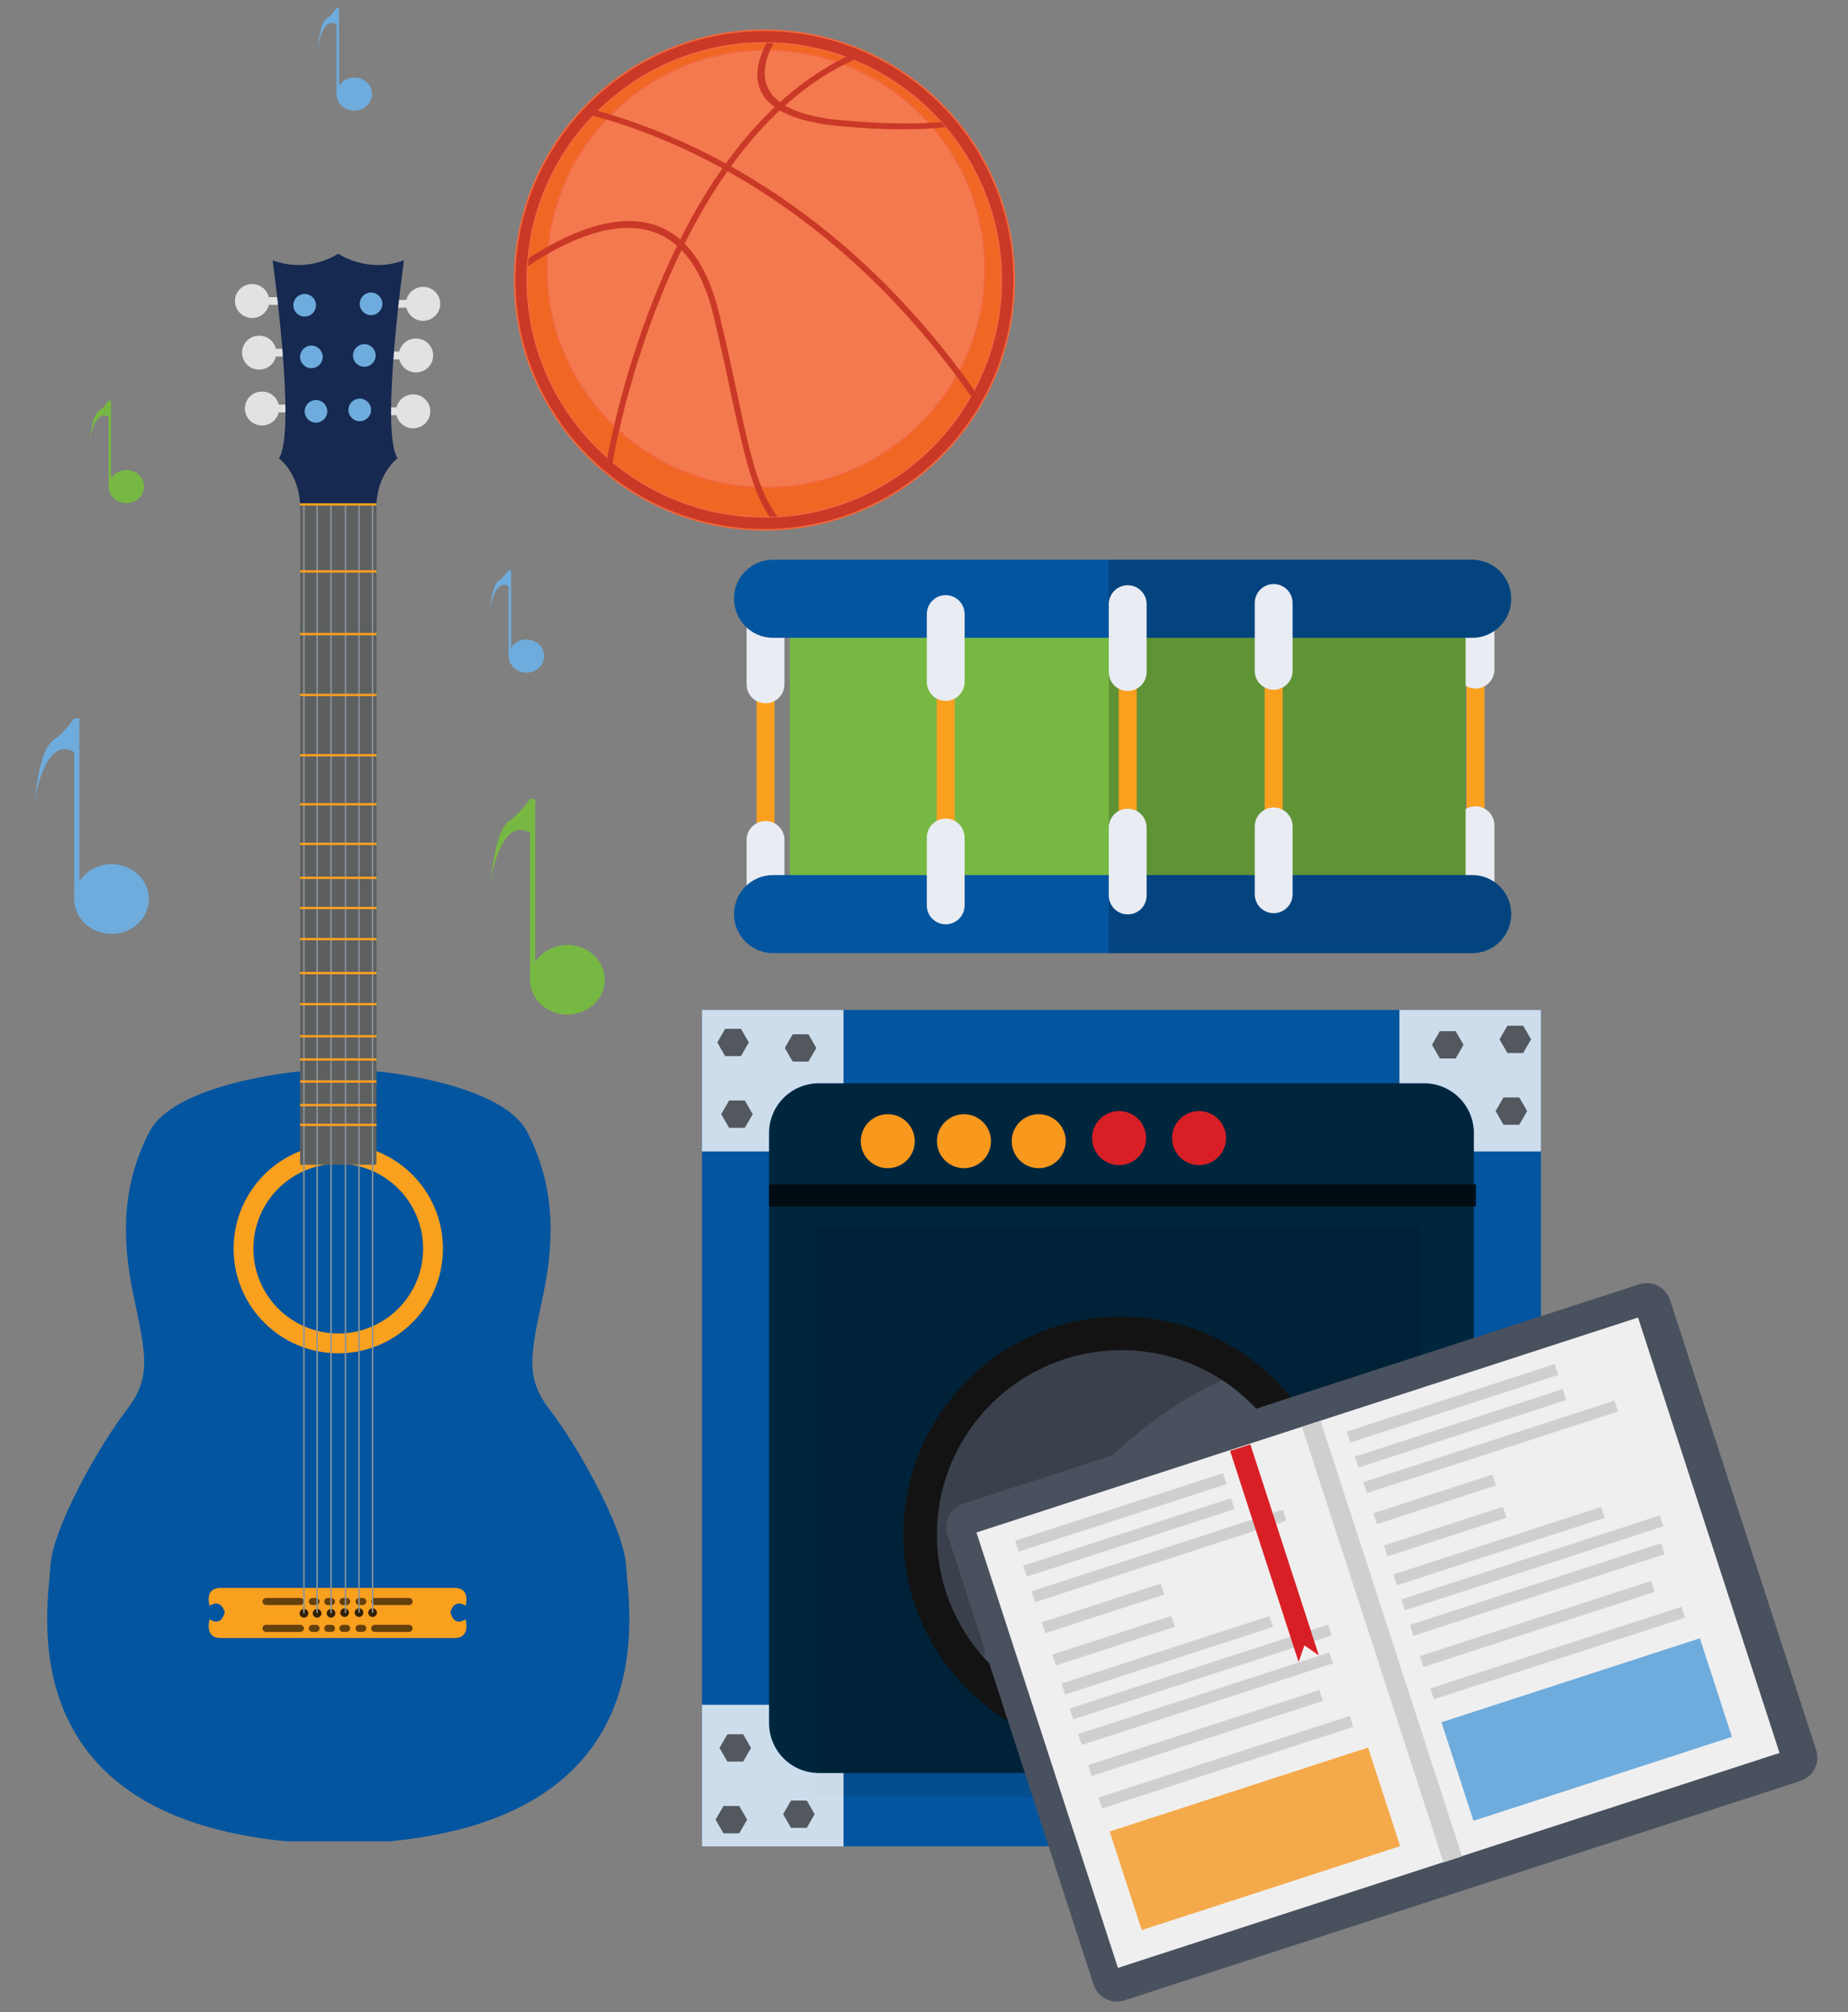 <?xml version="1.0" encoding="utf-8"?>
<!-- Generator: Adobe Illustrator 16.0.5, SVG Export Plug-In . SVG Version: 6.00 Build 0)  -->
<!DOCTYPE svg PUBLIC "-//W3C//DTD SVG 1.1//EN" "http://www.w3.org/Graphics/SVG/1.1/DTD/svg11.dtd">
<svg version="1.1" id="Layer_1" xmlns="http://www.w3.org/2000/svg" xmlns:xlink="http://www.w3.org/1999/xlink" x="0px" y="0px"
	 width="225px" height="245px" viewBox="0 0 225 245" enable-background="new 0 0 225 245" xml:space="preserve">
<rect x="0" y="0" width="225" height="245" fill="#808080" stroke="none"/>
<g>
	<g id="Learning_A_Music_2_">
		<g id="Guitar">
			<path fill="#04559F" d="M76.235,190.737c-0.229-4.708-6.084-14.924-9.196-18.944c-3.112-4.018-2.513-6.543-0.906-14.122
				c1.605-7.575,1.147-13.891-1.953-19.86c-3.1-5.971-18.139-7.348-18.139-7.348h-4.545h-0.621h-4.546
				c0,0-15.039,1.376-18.139,7.348c-3.101,5.97-3.56,12.285-1.953,19.86c1.608,7.579,2.206,10.104-0.906,14.122
				c-3.112,4.02-8.967,14.236-9.196,18.944c-0.231,4.708-5.283,30.193,28.816,33.466h5.923h0.621h5.923
				C81.516,220.93,76.465,195.445,76.235,190.737z"/>
			<path fill="#E2E2E2" d="M51.51,34.93c-0.986,0-1.814,0.68-2.03,1.593h-1.42v0.947h1.42c0.216,0.912,1.044,1.592,2.03,1.592
				c1.154,0,2.089-0.925,2.089-2.067C53.599,35.855,52.665,34.93,51.51,34.93z"/>
			<path fill="#E2E2E2" d="M50.648,41.217c-0.986,0-1.814,0.678-2.029,1.59h-1.42v0.949h1.42c0.215,0.911,1.042,1.592,2.029,1.592
				c1.156,0,2.089-0.924,2.089-2.066C52.737,42.142,51.804,41.217,50.648,41.217z"/>
			<path fill="#E2E2E2" d="M50.304,48.018c-0.986,0-1.812,0.68-2.03,1.592h-1.42v0.946h1.42c0.218,0.914,1.044,1.595,2.03,1.595
				c1.154,0,2.089-0.925,2.089-2.067C52.393,48.943,51.458,48.018,50.304,48.018z"/>
			<path fill="#E2E2E2" d="M30.697,34.586c0.989,0,1.815,0.678,2.031,1.592h1.42v0.946h-1.42c-0.216,0.914-1.042,1.593-2.031,1.593
				c-1.154,0-2.089-0.925-2.089-2.065C28.608,35.511,29.543,34.586,30.697,34.586z"/>
			<path fill="#E2E2E2" d="M31.558,40.871c0.989,0,1.814,0.681,2.031,1.594h1.42v0.946h-1.42c-0.217,0.914-1.042,1.593-2.031,1.593
				c-1.153,0-2.089-0.925-2.089-2.065C29.469,41.796,30.405,40.871,31.558,40.871z"/>
			<path fill="#E2E2E2" d="M31.902,47.674c0.988,0,1.815,0.681,2.032,1.592h1.419v0.948h-1.419
				c-0.217,0.911-1.043,1.592-2.032,1.592c-1.152,0-2.087-0.926-2.087-2.066C29.815,48.599,30.75,47.674,31.902,47.674z"/>
			<path fill="#F9A01F" d="M54.834,196.318c0.514-1.795,1.843-0.805,1.843-0.805s0.686-2.146-1.292-2.173H41.237h-0.274H26.814
				c-1.981,0.027-1.292,2.173-1.292,2.173s1.329-0.99,1.844,0.805c-0.515,1.885-1.844,0.845-1.844,0.845s-0.689,2.254,1.292,2.282
				h14.149h0.274h14.148c1.978-0.028,1.292-2.282,1.292-2.282S55.348,198.203,54.834,196.318z"/>
			<g>
				<path opacity="0.6" fill="#010101" d="M36.999,198.27c0,0.237-0.193,0.43-0.43,0.43h-4.177c-0.239,0-0.43-0.193-0.43-0.43l0,0
					c0-0.237,0.191-0.43,0.43-0.43h4.177C36.805,197.84,36.999,198.033,36.999,198.27L36.999,198.27z"/>
				<path opacity="0.6" fill="#010101" d="M50.237,198.27c0,0.237-0.193,0.43-0.43,0.43h-4.176c-0.24,0-0.431-0.193-0.431-0.43l0,0
					c0-0.237,0.191-0.43,0.431-0.43h4.176C50.044,197.84,50.237,198.033,50.237,198.27L50.237,198.27z"/>
				<path opacity="0.6" fill="#010101" d="M38.914,198.27c0,0.237-0.193,0.43-0.43,0.43h-0.453c-0.237,0-0.43-0.193-0.43-0.43l0,0
					c0-0.237,0.193-0.43,0.43-0.43h0.453C38.721,197.84,38.914,198.033,38.914,198.27L38.914,198.27z"/>
				<path opacity="0.6" fill="#010101" d="M40.788,198.27c0,0.237-0.194,0.43-0.431,0.43h-0.452c-0.238,0-0.431-0.193-0.431-0.43
					l0,0c0-0.237,0.193-0.43,0.431-0.43h0.452C40.594,197.84,40.788,198.033,40.788,198.27L40.788,198.27z"/>
				<path opacity="0.6" fill="#010101" d="M42.637,198.27c0,0.237-0.191,0.43-0.43,0.43h-0.45c-0.24,0-0.431-0.193-0.431-0.43l0,0
					c0-0.237,0.191-0.43,0.431-0.43h0.45C42.446,197.84,42.637,198.033,42.637,198.27L42.637,198.27z"/>
				<path opacity="0.6" fill="#010101" d="M44.596,198.27c0,0.237-0.191,0.43-0.43,0.43h-0.453c-0.237,0-0.43-0.193-0.43-0.43l0,0
					c0-0.237,0.193-0.43,0.43-0.43h0.453C44.405,197.84,44.596,198.033,44.596,198.27L44.596,198.27z"/>
				<path opacity="0.6" fill="#010101" d="M36.999,194.998c0,0.239-0.193,0.43-0.43,0.43h-4.177c-0.239,0-0.43-0.191-0.43-0.43l0,0
					c0-0.237,0.191-0.43,0.43-0.43h4.177C36.805,194.567,36.999,194.761,36.999,194.998L36.999,194.998z"/>
				<path opacity="0.6" fill="#010101" d="M50.237,194.998c0,0.239-0.193,0.43-0.43,0.43h-4.176c-0.24,0-0.431-0.191-0.431-0.43l0,0
					c0-0.237,0.191-0.43,0.431-0.43h4.176C50.044,194.567,50.237,194.761,50.237,194.998L50.237,194.998z"/>
				<path opacity="0.6" fill="#010101" d="M38.914,194.998c0,0.239-0.193,0.43-0.43,0.43h-0.453c-0.237,0-0.43-0.191-0.43-0.43l0,0
					c0-0.237,0.193-0.43,0.43-0.43h0.453C38.721,194.567,38.914,194.761,38.914,194.998L38.914,194.998z"/>
				<path opacity="0.6" fill="#010101" d="M40.788,194.998c0,0.239-0.194,0.43-0.431,0.43h-0.452c-0.238,0-0.431-0.191-0.431-0.43
					l0,0c0-0.237,0.193-0.43,0.431-0.43h0.452C40.594,194.567,40.788,194.761,40.788,194.998L40.788,194.998z"/>
				<path opacity="0.6" fill="#010101" d="M42.637,194.998c0,0.239-0.191,0.43-0.43,0.43h-0.45c-0.24,0-0.431-0.191-0.431-0.43l0,0
					c0-0.237,0.191-0.43,0.431-0.43h0.45C42.446,194.567,42.637,194.761,42.637,194.998L42.637,194.998z"/>
				<path opacity="0.6" fill="#010101" d="M44.596,194.998c0,0.239-0.191,0.43-0.43,0.43h-0.453c-0.237,0-0.43-0.191-0.43-0.43l0,0
					c0-0.237,0.193-0.43,0.43-0.43h0.453C44.405,194.567,44.596,194.761,44.596,194.998L44.596,194.998z"/>
			</g>
			<g id="Grips">
				<circle opacity="0.8" fill="#010101" cx="37.008" cy="196.433" r="0.528"/>
				<circle opacity="0.8" fill="#010101" cx="38.61" cy="196.433" r="0.528"/>
				<circle opacity="0.8" fill="#010101" cx="40.305" cy="196.433" r="0.527"/>
				<circle opacity="0.8" fill="#010101" cx="41.958" cy="196.353" r="0.527"/>
				<circle opacity="0.8" fill="#010101" cx="43.712" cy="196.353" r="0.529"/>
				<circle opacity="0.8" fill="#010101" cx="45.363" cy="196.353" r="0.528"/>
			</g>
			<path fill="#162951" d="M49.183,31.692c-4.477,1.665-7.999-0.805-7.999-0.805s-3.519,2.469-7.997,0.805
				c0,0,2.927,20.923,0.775,24.108c0,0,2.583,1.894,2.583,6.028h4.638h4.64c0-4.134,2.583-6.028,2.583-6.028
				C46.254,52.615,49.183,31.692,49.183,31.692z"/>
			<g>
				<path fill="#F9A01F" d="M41.185,139.288c-7.038,0-12.742,5.706-12.742,12.744s5.704,12.744,12.742,12.744
					s12.744-5.706,12.744-12.744S48.223,139.288,41.185,139.288z M41.185,162.365c-5.706,0-10.333-4.626-10.333-10.333
					S35.479,141.7,41.185,141.7c5.708,0,10.331,4.624,10.331,10.332S46.892,162.365,41.185,162.365z"/>
			</g>
			<rect x="36.536" y="61.565" fill="#5E5F5F" width="9.298" height="80.25"/>
			<g>
				<g>
					<rect x="36.921" y="61.565" fill="#89959D" width="0.174" height="134.868"/>
				</g>
				<g>
					<rect x="38.525" y="61.524" fill="#89959D" width="0.172" height="134.869"/>
				</g>
				<g>
					<rect x="40.217" y="61.565" fill="#89959D" width="0.172" height="134.868"/>
				</g>
				<g>
					<rect x="41.981" y="61.524" fill="#89959D" width="0.172" height="134.869"/>
				</g>
				<g>
					<rect x="43.625" y="61.482" fill="#89959D" width="0.172" height="134.871"/>
				</g>
				<g>
					<rect x="45.277" y="61.482" fill="#89959D" width="0.172" height="134.871"/>
				</g>
			</g>
			<g>
				<rect x="36.536" y="61.278" fill="#F9A01F" width="9.298" height="0.288"/>
				<rect x="36.536" y="69.43" fill="#F9A01F" width="9.298" height="0.286"/>
				<rect x="36.536" y="77.064" fill="#F9A01F" width="9.298" height="0.287"/>
				<rect x="36.536" y="84.47" fill="#F9A01F" width="9.298" height="0.286"/>
				<rect x="36.536" y="91.816" fill="#F9A01F" width="9.298" height="0.286"/>
				<rect x="36.536" y="97.787" fill="#F9A01F" width="9.298" height="0.286"/>
				<rect x="36.536" y="102.607" fill="#F9A01F" width="9.298" height="0.289"/>
				<rect x="36.536" y="106.74" fill="#F9A01F" width="9.298" height="0.289"/>
				<rect x="36.536" y="110.416" fill="#F9A01F" width="9.298" height="0.287"/>
				<rect x="36.536" y="114.204" fill="#F9A01F" width="9.298" height="0.285"/>
				<rect x="36.536" y="118.337" fill="#F9A01F" width="9.298" height="0.287"/>
				<rect x="36.536" y="122.125" fill="#F9A01F" width="9.298" height="0.287"/>
				<rect x="36.536" y="126.028" fill="#F9A01F" width="9.298" height="0.287"/>
				<rect x="36.536" y="128.855" fill="#F9A01F" width="9.298" height="0.287"/>
				<rect x="36.536" y="131.539" fill="#F9A01F" width="9.298" height="0.287"/>
				<rect x="36.536" y="134.41" fill="#F9A01F" width="9.298" height="0.285"/>
				<rect x="36.536" y="136.82" fill="#F9A01F" width="9.298" height="0.287"/>
			</g>
			<g>
				<path fill="#6EACDD" d="M38.472,37.167c0,0.763-0.618,1.38-1.377,1.38c-0.762,0-1.379-0.618-1.379-1.38
					c0-0.759,0.617-1.376,1.379-1.376C37.854,35.791,38.472,36.408,38.472,37.167z"/>
				<circle fill="#6EACDD" cx="37.913" cy="43.454" r="1.378"/>
				<circle fill="#6EACDD" cx="38.471" cy="50.084" r="1.377"/>
				<circle fill="#6EACDD" cx="45.176" cy="36.996" r="1.378"/>
				<circle fill="#6EACDD" cx="44.357" cy="43.282" r="1.377"/>
				<circle fill="#6EACDD" cx="43.798" cy="49.911" r="1.378"/>
			</g>
		</g>
		<g id="Drum">
			<g>
				<rect x="178.549" y="81.426" fill="#F9A01F" width="2.195" height="18.868"/>
				<path fill="#E9ECF2" d="M181.95,81.537c0,1.271-1.03,2.302-2.302,2.302l0,0c-1.273,0-2.303-1.03-2.303-2.302v-8.267
					c0-1.271,1.03-2.302,2.303-2.302l0,0c1.272,0,2.302,1.03,2.302,2.302V81.537z"/>
				<path fill="#E9ECF2" d="M181.95,108.741c0,1.271-1.03,2.304-2.302,2.304l0,0c-1.273,0-2.303-1.033-2.303-2.304v-8.263
					c0-1.273,1.03-2.304,2.303-2.304l0,0c1.272,0,2.302,1.031,2.302,2.304V108.741z"/>
			</g>
			<rect x="96.167" y="72.905" fill="#77B843" width="82.274" height="36.786"/>
			<g>
				<rect x="92.109" y="83.217" fill="#F9A01F" width="2.192" height="18.869"/>
				<path fill="#E9ECF2" d="M95.51,83.327c0,1.272-1.031,2.305-2.304,2.305l0,0c-1.273,0-2.304-1.033-2.304-2.305v-8.264
					c0-1.271,1.031-2.303,2.304-2.303l0,0c1.273,0,2.304,1.032,2.304,2.303V83.327z"/>
				<path fill="#E9ECF2" d="M95.51,110.53c0,1.275-1.031,2.305-2.304,2.305l0,0c-1.273,0-2.304-1.03-2.304-2.305v-8.262
					c0-1.272,1.031-2.301,2.304-2.301l0,0c1.273,0,2.304,1.029,2.304,2.301V110.53z"/>
			</g>
			<path fill="#04559F" d="M183.998,72.905c0,2.625-2.129,4.755-4.754,4.755H94.119c-2.625,0-4.753-2.129-4.753-4.755l0,0
				c0-2.625,2.127-4.752,4.753-4.752h85.125C181.869,68.153,183.998,70.281,183.998,72.905L183.998,72.905z"/>
			<path fill="#04559F" d="M183.998,111.301c0,2.625-2.129,4.752-4.754,4.752H94.119c-2.625,0-4.753-2.127-4.753-4.752l0,0
				c0-2.626,2.127-4.754,4.753-4.754h85.125C181.869,106.547,183.998,108.674,183.998,111.301L183.998,111.301z"/>
			<g>
				<rect x="114.046" y="82.925" fill="#F9A01F" width="2.195" height="18.869"/>
				<path fill="#E9ECF2" d="M117.447,83.035c0,1.273-1.029,2.304-2.301,2.304l0,0c-1.274,0-2.304-1.031-2.304-2.304v-8.264
					c0-1.271,1.03-2.305,2.304-2.305l0,0c1.272,0,2.301,1.033,2.301,2.305V83.035z"/>
				<path fill="#E9ECF2" d="M117.447,110.242c0,1.271-1.029,2.303-2.301,2.303l0,0c-1.274,0-2.304-1.032-2.304-2.303v-8.265
					c0-1.273,1.03-2.305,2.304-2.305l0,0c1.272,0,2.301,1.032,2.301,2.305V110.242z"/>
			</g>
			<path opacity="0.2" fill="#010101" d="M179.244,77.66c2.625,0,4.754-2.129,4.754-4.755c0-2.625-2.129-4.752-4.754-4.752H135
				v47.899h44.245c2.625,0,4.754-2.127,4.754-4.752c0-2.626-2.129-4.754-4.754-4.754h-0.804V77.66H179.244z"/>
			<g>
				<rect x="136.207" y="81.718" fill="#F9A01F" width="2.193" height="18.869"/>
				<path fill="#E9ECF2" d="M139.607,81.827c0,1.274-1.03,2.304-2.304,2.304l0,0c-1.273,0-2.304-1.03-2.304-2.304v-8.265
					c0-1.271,1.031-2.303,2.304-2.303l0,0c1.273,0,2.304,1.032,2.304,2.303V81.827z"/>
				<path fill="#E9ECF2" d="M139.607,109.035c0,1.271-1.03,2.302-2.304,2.302l0,0c-1.273,0-2.304-1.031-2.304-2.302v-8.266
					c0-1.271,1.031-2.302,2.304-2.302l0,0c1.273,0,2.304,1.031,2.304,2.302V109.035z"/>
			</g>
			<g>
				<rect x="153.979" y="81.572" fill="#F9A01F" width="2.191" height="18.868"/>
				<path fill="#E9ECF2" d="M157.378,81.683c0,1.271-1.031,2.302-2.304,2.302l0,0c-1.272,0-2.303-1.031-2.303-2.302v-8.264
					c0-1.273,1.031-2.304,2.303-2.304l0,0c1.273,0,2.304,1.031,2.304,2.304V81.683z"/>
				<path fill="#E9ECF2" d="M157.378,108.886c0,1.272-1.031,2.304-2.304,2.304l0,0c-1.272,0-2.303-1.031-2.303-2.304v-8.264
					c0-1.272,1.031-2.302,2.303-2.302l0,0c1.273,0,2.304,1.03,2.304,2.302V108.886z"/>
			</g>
		</g>
		<g id="Speaker_1_">
			<rect x="85.465" y="122.968" fill="#04559F" width="102.152" height="101.844"/>
			<path fill="#00263E" d="M179.451,209.815c0,3.351-2.717,6.069-6.07,6.069H99.702c-3.351,0-6.069-2.718-6.069-6.069v-71.85
				c0-3.353,2.718-6.069,6.069-6.069h73.679c3.353,0,6.07,2.716,6.07,6.069V209.815z"/>
			<rect x="99.392" y="149.264" opacity="0.1" fill="#010101" width="73.726" height="69.478"/>
			<g>
				<g>
					<path opacity="0.8" fill="#FFFFFF" d="M179.451,137.965c0-3.353-2.717-6.069-6.07-6.069h-2.999v-8.928h17.235v17.235h-8.167
						V137.965z"/>
					<polygon opacity="0.6" fill="#010101" points="185.452,128.213 186.411,126.552 185.452,124.889 183.531,124.889 
						182.572,126.552 183.531,128.213 					"/>
					<polygon opacity="0.6" fill="#010101" points="177.23,128.878 178.191,127.215 177.23,125.554 175.311,125.554 174.35,127.215 
						175.311,128.878 					"/>
					<polygon opacity="0.6" fill="#010101" points="184.977,136.949 185.935,135.286 184.977,133.623 183.057,133.623 
						182.096,135.286 183.057,136.949 					"/>
				</g>
				<g>
					<path opacity="0.8" fill="#FFFFFF" d="M93.633,209.815c0,3.351,2.718,6.069,6.069,6.069h3v8.928H85.465v-17.236h8.167V209.815z
						"/>
					<g>
						<path opacity="0.8" fill="#FFFFFF" d="M93.633,137.965c0-3.353,2.718-6.069,6.069-6.069h3v-8.928H85.465v17.235h8.167V137.965
							z"/>
						<polygon opacity="0.6" fill="#010101" points="88.291,128.592 87.333,126.929 88.291,125.268 90.211,125.268 91.173,126.929 
							90.211,128.592 						"/>
						<polygon opacity="0.6" fill="#010101" points="96.514,129.257 95.552,127.594 96.514,125.931 98.433,125.931 99.392,127.594 
							98.433,129.257 						"/>
						<polygon opacity="0.6" fill="#010101" points="88.768,137.325 87.807,135.664 88.768,133.999 90.687,133.999 91.647,135.664 
							90.687,137.325 						"/>
					</g>
					<polygon opacity="0.6" fill="#010101" points="88.086,219.896 87.126,221.559 88.086,223.222 90.007,223.222 90.966,221.559 
						90.007,219.896 					"/>
					<polygon opacity="0.6" fill="#010101" points="96.307,219.235 95.349,220.896 96.307,222.559 98.227,222.559 99.188,220.896 
						98.227,219.235 					"/>
					<polygon opacity="0.6" fill="#010101" points="88.562,211.163 87.602,212.826 88.562,214.489 90.481,214.489 91.44,212.826 
						90.481,211.163 					"/>
				</g>
				<g>
					<path opacity="0.8" fill="#FFFFFF" d="M179.451,209.771c0,3.349-2.717,6.067-6.07,6.067h-2.999v8.928h17.235v-17.235h-8.167
						V209.771z"/>
					<polygon opacity="0.6" fill="#010101" points="185.025,219.403 185.986,221.068 185.025,222.731 183.106,222.731 
						182.147,221.068 183.106,219.403 					"/>
					<polygon opacity="0.6" fill="#010101" points="176.806,218.742 177.766,220.403 176.806,222.066 174.884,222.066 
						173.927,220.403 174.884,218.742 					"/>
					<polygon opacity="0.6" fill="#010101" points="184.552,210.669 185.511,212.333 184.552,213.996 182.63,213.996 
						181.671,212.333 182.63,210.669 					"/>
				</g>
			</g>
			<circle fill="#131313" cx="136.542" cy="186.862" r="26.558"/>
			<path fill="#49515F" d="M159.004,186.862c0,12.407-10.056,22.463-22.462,22.463c-12.406,0-22.463-10.056-22.463-22.463
				c0-12.403,10.057-22.461,22.463-22.461C148.948,164.401,159.004,174.459,159.004,186.862z"/>
			<path opacity="0.2" fill="#010101" d="M148.81,168.05c-3.527-2.305-7.74-3.649-12.269-3.649
				c-12.406,0-22.463,10.058-22.463,22.461c0,5.69,2.121,10.882,5.607,14.843C123.503,191.687,131.942,175.856,148.81,168.05z"/>
			<circle opacity="0.1" fill="#FFFFFF" cx="136.542" cy="186.862" r="4.756"/>
			<path opacity="0.2" fill="#FFFFFF" d="M139.14,182.881c-0.749-0.487-1.64-0.774-2.599-0.774c-2.626,0-4.756,2.131-4.756,4.755
				c0,1.206,0.449,2.305,1.188,3.143C133.782,187.883,135.567,184.534,139.14,182.881z"/>
			<rect x="93.633" y="144.208" opacity="0.7" fill="#010101" width="86.097" height="2.697"/>
			<path fill="#F8981D" d="M111.377,138.95c0,1.816-1.472,3.288-3.29,3.288c-1.814,0-3.284-1.472-3.284-3.288
				c0-1.814,1.47-3.286,3.284-3.286C109.905,135.664,111.377,137.136,111.377,138.95z"/>
			<circle fill="#F8981D" cx="117.366" cy="138.95" r="3.287"/>
			<circle fill="#F8981D" cx="126.469" cy="138.95" r="3.287"/>
			<circle fill="#D91F26" cx="136.255" cy="138.571" r="3.287"/>
			<circle fill="#D91F26" cx="145.99" cy="138.571" r="3.286"/>
		</g>
		<g id="Node">
			<g>
				<ellipse fill="#6EACDD" cx="70.123" cy="42.404" rx="3.472" ry="3.239"/>
				<path fill="#6EACDD" d="M66.651,25.594c0,0-0.879,1.287-1.862,1.972c-0.982,0.689-1.445,2.548-1.853,5.895
					c0,0,0.901-6.394,3.715-4.723v13.667h0.478V25.594H66.651z"/>
			</g>
			<g>
				<ellipse fill="#77B843" cx="69.083" cy="119.298" rx="4.545" ry="4.241"/>
				<path fill="#77B843" d="M64.539,97.289c0,0-1.153,1.685-2.439,2.585c-1.285,0.9-1.892,3.333-2.425,7.714
					c0,0,1.179-8.368,4.864-6.183v17.893h0.624v-22.01H64.539z"/>
			</g>
			<g>
				<ellipse fill="#6EACDD" cx="13.583" cy="109.469" rx="4.544" ry="4.244"/>
				<path fill="#6EACDD" d="M9.039,87.461c0,0-1.152,1.684-2.438,2.584c-1.286,0.898-1.893,3.333-2.426,7.716
					c0,0,1.181-8.37,4.864-6.184v17.891h0.624V87.461H9.039z"/>
			</g>
			<g>
				<ellipse fill="#77B843" cx="15.383" cy="59.25" rx="2.159" ry="2.017"/>
				<path fill="#77B843" d="M13.224,48.794c0,0-0.548,0.802-1.158,1.229c-0.61,0.426-0.898,1.584-1.153,3.666
					c0,0,0.561-3.975,2.311-2.938v8.499h0.296V48.794H13.224z"/>
			</g>
			<g>
				<path fill="#6EACDD" d="M66.25,79.882c0,1.115-0.966,2.018-2.159,2.018s-2.159-0.903-2.159-2.018
					c0-1.11,0.966-2.013,2.159-2.013S66.25,78.771,66.25,79.882z"/>
				<path fill="#6EACDD" d="M61.932,69.43c0,0-0.546,0.801-1.157,1.227c-0.61,0.426-0.899,1.583-1.152,3.665
					c0,0,0.56-3.976,2.31-2.938v8.498h0.297V69.43H61.932z"/>
			</g>
			<g>
				<ellipse fill="#6EACDD" cx="43.137" cy="11.454" rx="2.159" ry="2.015"/>
				<path fill="#6EACDD" d="M40.978,1c0,0-0.547,0.801-1.159,1.225c-0.61,0.428-0.897,1.585-1.152,3.667
					c0,0,0.562-3.975,2.311-2.938v8.499h0.295V1H40.978z"/>
			</g>
		</g>
	</g>
	<g id="Searching_Knowledge_2_">
		<g id="Book_1_">
			<path fill="#49515F" d="M221.122,213.084c0.508,1.569-0.35,3.255-1.922,3.766l-82.289,26.712
				c-1.571,0.51-3.256-0.348-3.767-1.921l-17.783-54.784c-0.51-1.568,0.348-3.257,1.921-3.766l82.29-26.713
				c1.571-0.51,3.256,0.35,3.767,1.921L221.122,213.084z"/>
			
				<rect x="125.397" y="172.215" transform="matrix(0.951 -0.309 0.309 0.951 -53.58 61.566)" fill="#F0EFEF" width="84.702" height="55.746"/>
			
				<rect x="167.049" y="172.096" transform="matrix(0.951 -0.309 0.309 0.951 -53.517 61.707)" fill="#CFCFCE" width="2.384" height="55.748"/>
			<g>
				
					<rect x="123.145" y="183.504" transform="matrix(0.951 -0.309 0.309 0.951 -50.21 51.134)" fill="#CFCFCE" width="26.606" height="1.397"/>
				
					<rect x="124.129" y="186.537" transform="matrix(0.951 -0.309 0.309 0.951 -51.109 51.6)" fill="#CFCFCE" width="26.607" height="1.396"/>
				
					<rect x="125.009" y="188.808" transform="matrix(0.951 -0.309 0.309 0.951 -51.621 52.825)" fill="#CFCFCE" width="32.153" height="1.397"/>
				
					<rect x="126.649" y="195.201" transform="matrix(0.951 -0.309 0.309 0.951 -53.926 51.027)" fill="#CFCFCE" width="15.229" height="1.394"/>
				
					<rect x="127.928" y="199.14" transform="matrix(0.951 -0.309 0.309 0.951 -55.077 51.611)" fill="#CFCFCE" width="15.23" height="1.395"/>
				
					<rect x="128.792" y="200.906" transform="matrix(0.951 -0.309 0.309 0.951 -55.304 53.724)" fill="#CFCFCE" width="26.608" height="1.395"/>
				
					<rect x="129.619" y="202.94" transform="matrix(0.951 -0.309 0.309 0.951 -55.732 55.076)" fill="#CFCFCE" width="33.085" height="1.396"/>
				
					<rect x="130.658" y="206.211" transform="matrix(0.951 -0.309 0.309 0.951 -56.708 55.406)" fill="#CFCFCE" width="32.154" height="1.395"/>
				
					<rect x="131.946" y="210.386" transform="matrix(0.951 -0.309 0.309 0.951 -57.997 55.614)" fill="#CFCFCE" width="29.596" height="1.394"/>
				
					<rect x="133.163" y="213.927" transform="matrix(0.951 -0.309 0.309 0.951 -58.977 56.568)" fill="#CFCFCE" width="32.154" height="1.397"/>
				
					<rect x="136.217" y="217.648" transform="matrix(0.951 -0.309 0.309 0.951 -61.688 58.111)" fill="#F4AA4A" width="33.082" height="12.623"/>
			</g>
			<g>
				
					<rect x="163.537" y="170.228" transform="matrix(0.951 -0.309 0.309 0.951 -44.134 62.952)" fill="#CFCFCE" width="26.608" height="1.397"/>
				
					<rect x="164.52" y="173.26" transform="matrix(0.951 -0.309 0.309 0.951 -45.033 63.424)" fill="#CFCFCE" width="26.606" height="1.397"/>
				
					<rect x="165.401" y="175.532" transform="matrix(0.951 -0.309 0.309 0.951 -45.548 64.648)" fill="#CFCFCE" width="32.153" height="1.396"/>
				
					<rect x="167.041" y="181.925" transform="matrix(0.951 -0.309 0.309 0.951 -47.855 62.855)" fill="#CFCFCE" width="15.228" height="1.393"/>
				
					<rect x="168.32" y="185.863" transform="matrix(0.951 -0.309 0.309 0.951 -49.002 63.429)" fill="#CFCFCE" width="15.231" height="1.394"/>
				
					<rect x="169.184" y="187.629" transform="matrix(0.951 -0.309 0.309 0.951 -49.23 65.544)" fill="#CFCFCE" width="26.609" height="1.395"/>
				
					<rect x="170.01" y="189.661" transform="matrix(0.951 -0.309 0.309 0.951 -49.662 66.904)" fill="#CFCFCE" width="33.087" height="1.396"/>
				
					<rect x="171.049" y="192.934" transform="matrix(0.951 -0.309 0.309 0.951 -50.635 67.223)" fill="#CFCFCE" width="32.155" height="1.395"/>
				
					<rect x="172.339" y="197.105" transform="matrix(0.951 -0.309 0.309 0.951 -51.932 67.449)" fill="#CFCFCE" width="29.597" height="1.397"/>
				
					<rect x="173.554" y="200.653" transform="matrix(0.951 -0.309 0.309 0.951 -52.901 68.385)" fill="#CFCFCE" width="32.155" height="1.394"/>
				
					<rect x="176.609" y="204.374" transform="matrix(0.951 -0.309 0.309 0.951 -55.604 69.914)" fill="#6EACDD" width="33.084" height="12.62"/>
			</g>
			<polygon fill="#D91F26" points="160.575,201.562 158.817,200.346 158.109,202.36 149.768,176.661 152.232,175.862 			"/>
		</g>
	</g>
	<g id="Basketball_1_">
		<path fill-rule="evenodd" clip-rule="evenodd" fill="#CA3927" stroke="#F2673A" stroke-width="0.2" stroke-miterlimit="10" d="
			M93.073,64.506c16.747,0,30.415-13.665,30.415-30.408c0-16.743-13.668-30.408-30.415-30.408
			c-16.746,0-30.415,13.665-30.415,30.408C62.658,50.841,76.327,64.506,93.073,64.506L93.073,64.506z"/>
		<path fill-rule="evenodd" clip-rule="evenodd" fill="#F06623" stroke="#F2673A" stroke-width="0.2" stroke-miterlimit="10" d="
			M93.073,62.931c15.867,0,28.838-12.969,28.838-28.833c0-15.901-12.971-28.871-28.838-28.871
			c-15.904,0-28.876,12.969-28.876,28.871C64.196,49.962,77.168,62.931,93.073,62.931L93.073,62.931z"/>
		<path fill-rule="evenodd" clip-rule="evenodd" fill="#F4794F" stroke="#F2673A" stroke-width="0.2" stroke-miterlimit="10" d="
			M93.257,59.377c14.693,0,26.675-11.98,26.675-26.635c0-14.69-11.982-26.67-26.675-26.67c-14.696,0-26.678,11.98-26.678,26.67
			C66.579,47.397,78.561,59.377,93.257,59.377L93.257,59.377z"/>
		<path fill-rule="evenodd" clip-rule="evenodd" fill="#CA3927" d="M103.553,6.658c0.146,0.037,0.292,0.109,0.44,0.184l0.182,0.329
			C80.795,17.721,74.53,56.52,74.53,56.63l-0.365-0.072c-0.111-0.075-0.22-0.185-0.331-0.257
			C74.383,53.187,81.09,17.1,103.553,6.658L103.553,6.658z"/>
		<path fill-rule="evenodd" clip-rule="evenodd" fill="#CA3927" d="M118.942,47.983c-0.108,0.256-0.255,0.476-0.401,0.732
			c-16.82-24.289-37.084-32.239-46.869-34.768c0.183-0.183,0.367-0.402,0.586-0.586C82.264,16.038,102.271,24.096,118.942,47.983
			L118.942,47.983z"/>
		<path fill-rule="evenodd" clip-rule="evenodd" fill="#CA3927" d="M94.65,62.894c-0.331,0.037-0.624,0.037-0.954,0.037
			c-2.162-3.224-3.114-7.694-4.69-14.911c-0.549-2.71-1.247-5.826-2.089-9.416c-3.737-15.716-15.244-11.138-22.645-6.191
			c0-0.331,0.036-0.622,0.073-0.952c7.695-5.02,19.422-9.344,23.269,6.959c0.88,3.592,1.538,6.706,2.125,9.452
			C91.313,55.274,92.267,59.708,94.65,62.894L94.65,62.894z"/>
		<path fill-rule="evenodd" clip-rule="evenodd" fill="#CA3927" d="M93.33,5.228c0.293,0,0.586,0.038,0.844,0.038
			c-1.943,3.664-2.274,8.425,8.28,9.378c5.314,0.476,9.232,0.476,12.128,0.221c0.184,0.219,0.367,0.402,0.55,0.622
			c-3.005,0.33-7.145,0.403-12.715-0.111C90.984,14.35,91.241,9.222,93.33,5.228L93.33,5.228z"/>
	</g>
</g>
</svg>
